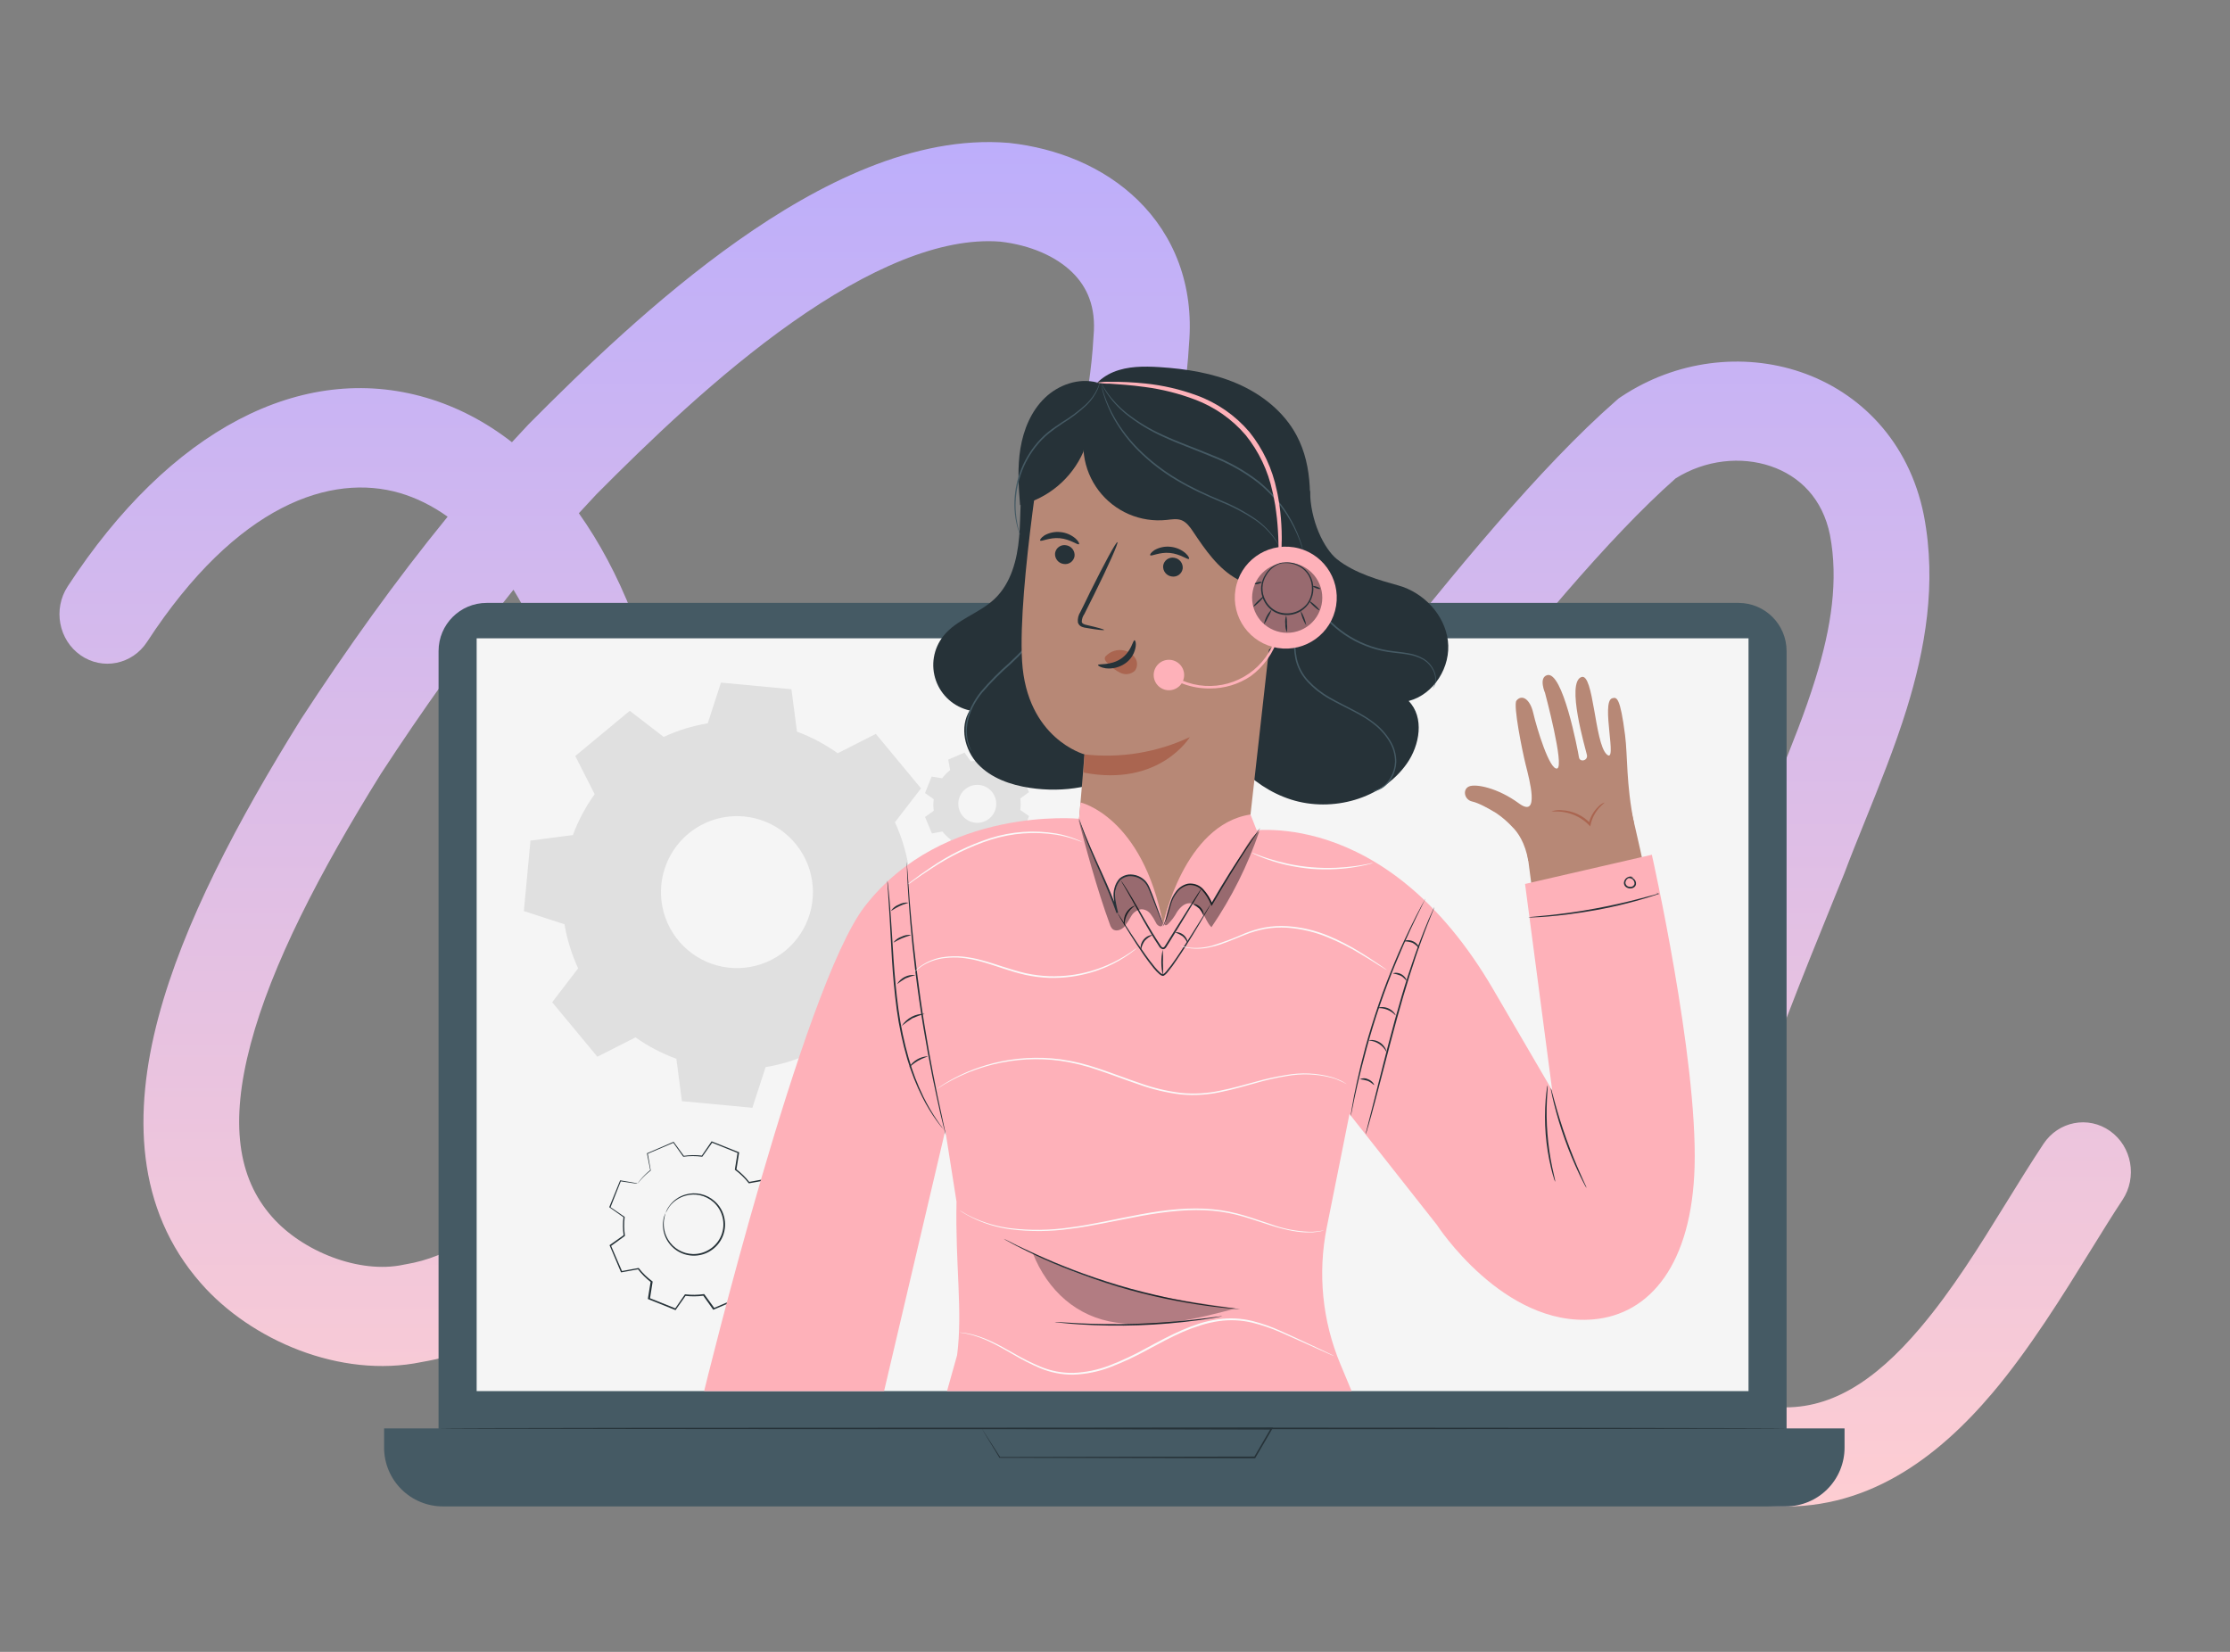 <svg width="675" height="500" viewBox="0 0 675 500" fill="none" xmlns="http://www.w3.org/2000/svg">
<rect x="0" y="0" width="675" height="500" fill="#808080" stroke="none"/>
<path fill-rule="evenodd" clip-rule="evenodd" d="M223.412 72.814C247.674 55.698 276.75 40.901 305.249 43.245L305.447 43.262L305.644 43.283C319.769 44.848 333.948 50.334 344.474 60.632C355.328 71.251 361.448 86.236 359.902 104.171C358.752 125.528 352.404 152.531 345.587 178.17C342.895 188.293 340.139 198.177 337.502 207.635C333.22 222.995 329.25 237.234 326.372 249.561C323.42 263.548 323.504 276.319 328.641 284.586C333.03 291.225 342.089 292.245 348.054 286.69C363.334 270.595 381.87 247.044 401.904 221.591C406.275 216.037 410.717 210.393 415.213 204.716C439.893 173.549 466.206 141.353 489.255 121.208L489.978 120.576L490.775 120.046C507.279 109.078 527.511 106.672 544.985 112.592C562.821 118.635 577.815 133.45 582.319 155.904L582.333 155.971L582.346 156.039C586.312 176.767 582.668 196.708 577.13 214.59C573.596 226.003 568.784 237.929 564.398 248.8C562.186 254.282 560.082 259.495 558.305 264.239L558.234 264.431L558.157 264.621C557.293 266.753 556.429 268.878 555.568 270.999C545.468 295.878 535.646 320.068 527.819 344.912C526.971 347.835 526.133 350.658 525.32 353.394C519.366 373.449 514.784 388.883 517.444 405.756L517.447 405.775C519.138 416.583 527.703 425.003 537.416 425.872C553.509 427.139 567.363 418.307 581.223 401.947C591.005 390.4 599.08 377.325 607.143 364.267C610.89 358.2 614.634 352.137 618.546 346.232C623.074 339.399 632.097 337.658 638.7 342.343C645.303 347.028 646.986 356.365 642.458 363.198C639.589 367.529 636.437 372.625 633.034 378.128C624.466 391.98 614.301 408.414 603.024 421.725C586.816 440.856 564.768 458.156 535.124 455.781L535.075 455.777L535.026 455.773C510.946 453.674 492.476 433.845 488.83 410.588C484.99 386.235 491.851 363.524 497.709 344.132C498.537 341.393 499.344 338.72 500.099 336.118L500.147 335.951L500.2 335.786C508.427 309.639 518.729 284.272 528.766 259.557C529.628 257.435 530.488 255.317 531.344 253.205C533.686 246.962 536.067 241.084 538.392 235.344C542.44 225.348 546.318 215.774 549.52 205.434C554.351 189.835 556.505 175.54 553.918 161.936C551.688 150.926 544.771 144.089 535.964 141.105C527.027 138.077 516.216 139.134 507.192 144.806C486.685 162.934 462.326 192.555 437.639 223.732C433.348 229.15 429.046 234.618 424.761 240.064C404.614 265.67 384.85 290.789 368.46 308.007L368.245 308.232L368.021 308.448C350.052 325.797 319.687 324.571 304.525 301.24L304.464 301.147L304.405 301.053C292.456 282.058 294.763 258.618 298.086 242.975L298.118 242.827L298.152 242.68C301.158 229.78 305.482 214.252 309.939 198.252C312.537 188.923 315.18 179.434 317.633 170.21C324.525 144.29 330.047 120.044 330.966 102.275L330.982 101.973L331.009 101.671C331.811 92.856 329.037 86.817 324.556 82.433C319.719 77.701 312.078 74.208 302.756 73.138C284.656 71.731 262.734 81.385 239.744 97.604C217.25 113.473 196.265 133.782 180.513 149.636C178.733 151.523 176.967 153.428 175.215 155.352C187.75 173.021 196.843 196.018 201.623 222.535C207.906 256.169 206.906 289.911 200.138 322.994C193.465 359.852 174.013 404.402 127.627 412.275C102.971 417.386 75.868 405.605 60.848 388.464C40.967 365.879 40.312 336.678 47.914 308.05C55.487 279.533 71.951 248.446 90.997 217.853L91.081 217.717L91.169 217.583C104.953 196.457 119.624 175.846 135.497 156.396C130.785 153.042 125.93 150.668 121.081 149.247C100.349 143.17 71.774 152.491 44.514 194.29C40.035 201.157 31.025 202.968 24.389 198.333C17.752 193.699 16.003 184.374 20.482 177.507C51.399 130.099 91.3 109.336 128.982 120.38C138.342 123.123 147.039 127.692 154.958 133.852C156.594 132.066 158.242 130.293 159.902 128.534L160.031 128.398L160.163 128.266C176.077 112.243 198.634 90.295 223.412 72.814ZM155.42 178.5C141.255 196.092 127.961 214.816 115.285 234.237C96.646 264.192 82.221 292.088 75.871 316C69.542 339.831 71.944 356.522 82.289 368.268L82.303 368.285L82.318 368.301C91.522 378.814 108.79 385.664 122.093 382.823L122.41 382.756L122.73 382.703C150.141 378.159 165.543 351.348 171.669 317.313L171.702 317.128L171.74 316.944C177.826 287.292 178.64 257.547 173.149 228.185L173.139 228.133L173.13 228.082C169.425 207.503 163.141 191.039 155.42 178.5Z" fill="url(#paint0_linear_1298_1577)"/>
<path d="M526.21 182.49H147.32C139.273 182.49 132.75 189.013 132.75 197.06V437.75C132.75 445.797 139.273 452.32 147.32 452.32H526.21C534.257 452.32 540.78 445.797 540.78 437.75V197.06C540.78 189.013 534.257 182.49 526.21 182.49Z" fill="#455A64"/>
<path d="M116.26 432.36H558.33V438.17C558.33 442.891 556.455 447.418 553.117 450.756C549.778 454.095 545.251 455.97 540.53 455.97H134.06C131.722 455.97 129.408 455.509 127.248 454.615C125.089 453.72 123.126 452.409 121.474 450.756C119.821 449.103 118.509 447.141 117.615 444.982C116.72 442.822 116.26 440.507 116.26 438.17V432.36Z" fill="#455A64"/>
<path d="M529.26 193.21H144.28V421.07H529.26V193.21Z" fill="#F5F5F5"/>
<path d="M297.11 432.36H298.83H303.83L322.48 432.28L384.85 432.15H385.31L385.08 432.55C384.3 433.89 383.45 435.33 382.61 436.79C381.77 438.25 380.83 439.79 379.99 441.27L379.91 441.4H379.76L302.57 441.26H302.5V441.2L298.5 434.63L297.5 432.96L297.17 432.41L297.56 432.99C297.81 433.39 298.17 433.94 298.64 434.66C299.58 436.13 300.97 438.28 302.76 441.08L302.66 441.02L379.85 440.88L379.62 441.01L382.24 436.52C383.09 435.07 383.93 433.62 384.72 432.28L384.94 432.68L322.83 432.54L304 432.42H298.89H297.56L297.11 432.36Z" fill="#263238"/>
<path fill-rule="evenodd" clip-rule="evenodd" d="M285.15 235.6C285.852 234.665 286.676 233.827 287.6 233.11L287.02 229.92L291.95 227.81L293.85 230.44C295.008 230.285 296.182 230.285 297.34 230.44L299.18 227.78L304.18 229.78L303.67 232.98C304.603 233.685 305.44 234.509 306.16 235.43L309.35 234.85L311.46 239.78L308.83 241.68C308.985 242.838 308.985 244.012 308.83 245.17L311.49 247.02L309.49 252.02L306.3 251.51C305.595 252.446 304.772 253.287 303.85 254.01L304.43 257.19L299.5 259.3L297.6 256.67C296.438 256.825 295.262 256.825 294.1 256.67L292.26 259.34L287.26 257.34L287.77 254.14C286.832 253.438 285.991 252.614 285.27 251.69L282.09 252.27L280 247.3L282.63 245.4C282.47 244.242 282.47 243.068 282.63 241.91L280 240.06L282 235.06L285.2 235.57L285.15 235.6ZM290.49 241.14C290.06 242.192 289.951 243.348 290.177 244.462C290.403 245.576 290.955 246.598 291.762 247.399C292.568 248.2 293.595 248.743 294.71 248.961C295.826 249.179 296.981 249.061 298.03 248.622C299.079 248.184 299.974 247.444 300.603 246.497C301.231 245.55 301.565 244.438 301.562 243.301C301.559 242.164 301.219 241.054 300.585 240.111C299.951 239.167 299.051 238.433 298 238C297.301 237.712 296.552 237.565 295.796 237.567C295.04 237.57 294.291 237.721 293.594 238.012C292.896 238.304 292.263 238.73 291.73 239.267C291.198 239.804 290.776 240.44 290.49 241.14Z" fill="#E0E0E0"/>
<path fill-rule="evenodd" clip-rule="evenodd" d="M265.16 339C267.195 336.286 269.579 333.851 272.25 331.76L270.56 322.52L284.85 316.43L290.36 324.04C293.716 323.55 297.123 323.509 300.49 323.92L305.82 316.2L320.24 322L318.75 331.26C321.467 333.292 323.901 335.677 325.99 338.35L335.23 336.67L341.32 351L333.71 356.5C334.202 359.856 334.239 363.264 333.82 366.63L341.55 371.97L335.75 386.38L326.49 384.89C324.458 387.607 322.074 390.041 319.4 392.13L321.08 401.37L306.79 407.47L301.29 399.86C297.933 400.347 294.527 400.384 291.16 399.97L285.83 407.69L271.41 401.9L272.9 392.63C270.181 390.6 267.746 388.216 265.66 385.54L256.42 387.23L250.32 372.94L257.93 367.43C257.443 364.077 257.406 360.673 257.82 357.31L250.1 352L255.89 337.58L265.16 339.07V339ZM280.62 355.06C279.39 358.119 279.095 361.474 279.772 364.701C280.449 367.928 282.068 370.882 284.424 373.189C286.779 375.496 289.766 377.053 293.007 377.662C296.247 378.271 299.596 377.905 302.629 376.611C305.661 375.317 308.242 373.153 310.045 370.392C311.847 367.631 312.791 364.398 312.756 361.101C312.721 357.804 311.708 354.591 309.847 351.869C307.986 349.148 305.36 347.039 302.3 345.81C300.268 344.995 298.095 344.588 295.906 344.613C293.716 344.637 291.553 345.093 289.54 345.954C287.527 346.815 285.703 348.064 284.172 349.63C282.642 351.195 281.435 353.047 280.62 355.08V355.06Z" fill="#F5F5F5"/>
<path d="M201.5 367.15C201.722 366.433 202.06 365.758 202.5 365.15C203.702 363.414 205.469 362.148 207.5 361.57C209.016 361.13 210.619 361.083 212.158 361.432C213.698 361.782 215.123 362.518 216.3 363.57C216.99 364.169 217.584 364.87 218.06 365.65C218.565 366.456 218.939 367.337 219.17 368.26C219.682 370.213 219.552 372.278 218.8 374.151C218.047 376.024 216.711 377.605 214.99 378.66C213.401 379.651 211.551 380.142 209.68 380.07C207.987 380.009 206.342 379.491 204.92 378.57C203.417 377.595 202.227 376.208 201.491 374.575C200.755 372.942 200.505 371.132 200.77 369.36C200.874 368.602 201.1 367.865 201.44 367.18C201.245 367.908 201.088 368.646 200.97 369.39C200.735 371.428 201.186 373.486 202.25 375.24C203.028 376.528 204.117 377.6 205.417 378.358C206.717 379.116 208.186 379.536 209.69 379.58C211.454 379.631 213.194 379.158 214.69 378.22C216.322 377.226 217.591 375.734 218.311 373.965C219.031 372.195 219.164 370.241 218.69 368.39C218.258 366.66 217.322 365.097 216 363.9C214.802 362.828 213.343 362.09 211.77 361.76C210.395 361.479 208.974 361.524 207.62 361.89C205.626 362.412 203.865 363.588 202.62 365.23C201.83 366.4 201.56 367.18 201.5 367.15Z" fill="#263238"/>
<path d="M193 358.27H192.68L191.68 358.14L187.84 357.57L187.93 357.51L184.77 365.51L184.72 365.35L189.01 368.28L189.08 368.34V368.43C188.863 370.279 188.89 372.148 189.16 373.99V374.09L189.07 374.16L184.87 377.21L184.93 376.99L188.33 384.88L188.1 384.76L193.21 383.82H193.34L193.42 383.93C194.574 385.393 195.919 386.695 197.42 387.8L197.54 387.88V388.02C197.29 389.61 197.01 391.36 196.73 393.15L196.58 392.89L204.58 396.09L204.29 396.18L207.24 391.9L207.32 391.78H207.47C209.312 392.001 211.174 391.977 213.01 391.71H213.16L213.25 391.83L216.3 396.04L215.99 395.96L223.9 392.58L223.74 392.87C223.44 391.25 223.13 389.51 222.81 387.76V387.6L222.93 387.5C224.391 386.362 225.692 385.034 226.8 383.55L226.9 383.42H227.06L232.19 384.25L231.9 384.41C232.98 381.743 234.05 379.077 235.11 376.41L235.2 376.72L230.93 373.72L230.8 373.63V373.48C231.025 371.639 231.005 369.776 230.74 367.94V367.79L230.87 367.7L235.08 364.7L234.99 365L231.63 357.09L231.9 357.24L226.78 358.16H226.64L226.55 358.04C225.395 356.575 224.05 355.27 222.55 354.16L222.44 354.08V353.94C222.73 352.18 223 350.48 223.27 348.81L223.41 349.05L215.41 345.83L215.65 345.76L212.65 350.02L212.58 350.12H212.47C210.625 349.874 208.755 349.874 206.91 350.12H206.81L206.75 350.04C205.65 348.51 204.65 347.13 203.75 345.82L203.93 345.87L196 349.26L196.07 349.13C196.43 351.13 196.73 352.85 196.97 354.25V354.3C195.86 355.163 194.832 356.127 193.9 357.18L193.23 357.98L193 358.24C193.055 358.138 193.118 358.041 193.19 357.95C193.33 357.76 193.54 357.48 193.83 357.12C194.727 356.037 195.732 355.048 196.83 354.17V354.25C196.56 352.86 196.25 351.18 195.83 349.14V349.05H195.92L203.81 345.64H203.93L204 345.74L207.06 349.94L206.89 349.87C208.761 349.592 210.661 349.565 212.54 349.79L212.37 349.87C213.3 348.51 214.27 347.09 215.31 345.59L215.4 345.46L215.55 345.52L223.55 348.71L223.72 348.77V348.94C223.45 350.61 223.18 352.31 222.9 354.07L222.81 353.85C224.333 354.999 225.698 356.344 226.87 357.85L226.64 357.77L231.75 356.83H231.94L232.02 357.01C233.107 359.583 234.233 362.217 235.4 364.91L235.48 365.1L235.31 365.22L231.11 368.22L231.21 367.98C231.485 369.859 231.505 371.766 231.27 373.65L231.16 373.41L235.44 376.36L235.61 376.48L235.53 376.67L232.33 384.67L232.25 384.86H232.04L226.91 384.04L227.17 383.93C226.019 385.449 224.674 386.811 223.17 387.98L223.26 387.72C223.58 389.48 223.9 391.22 224.2 392.83V393.04L224 393L216.09 396.37L215.9 396.45L215.78 396.29L212.78 392.07L213.02 392.18C211.14 392.446 209.234 392.463 207.35 392.23L207.59 392.13L204.59 396.4L204.48 396.56L204.3 396.49L196.3 393.27L196.12 393.2V393.01C196.41 391.23 196.7 389.48 196.95 387.89L197.04 388.11C195.536 386.959 194.191 385.614 193.04 384.11L193.25 384.19L188.14 385.11H187.98L187.91 384.96C186.73 382.18 185.613 379.54 184.56 377.04L184.5 376.91L184.62 376.82L188.84 373.82L188.77 373.99C188.504 372.117 188.487 370.217 188.72 368.34L188.79 368.49L184.53 365.49L184.44 365.43V365.33C185.77 362.09 186.86 359.41 187.69 357.33V357.27H187.75L191.55 357.92L192.55 358.1L193 358.27Z" fill="#263238"/>
<path fill-rule="evenodd" clip-rule="evenodd" d="M173.42 252.74C175.048 248.346 177.261 244.192 180 240.39L174.13 228.84L190.62 215.16L200.89 223.06C205.132 221.092 209.619 219.703 214.23 218.93L218.23 206.62L239.56 208.62L241.24 221.46C245.619 223.083 249.762 225.283 253.56 228L265.11 222.14L278.78 238.63L270.89 248.89C272.842 253.129 274.224 257.608 275 262.21L287.3 266.21L285.3 287.54L272.46 289.21C270.87 293.604 268.697 297.764 266 301.58L271.86 313.13L255.37 326.81L245.1 318.92C240.85 320.872 236.356 322.244 231.74 323L227.74 335.31L206.41 333.31L204.73 320.48C200.337 318.879 196.177 316.7 192.36 314L180.82 319.86L167.14 303.37L175 293.11C173.04 288.865 171.651 284.38 170.87 279.77L158.57 275.77L160.57 254.44L173.4 252.76L173.42 252.74ZM200.17 267.88C199.744 272.411 200.672 276.967 202.836 280.971C205 284.974 208.303 288.246 212.328 290.372C216.352 292.497 220.917 293.381 225.444 292.911C229.971 292.441 234.256 290.639 237.758 287.732C241.26 284.825 243.821 280.945 245.117 276.582C246.413 272.219 246.385 267.57 245.037 263.223C243.69 258.875 241.082 255.026 237.546 252.161C234.009 249.297 229.702 247.546 225.17 247.13C219.105 246.573 213.066 248.446 208.38 252.336C203.693 256.226 200.74 261.816 200.17 267.88Z" fill="#E0E0E0"/>
<path d="M540.78 432.36C540.78 432.5 449.43 432.61 336.78 432.61C224.13 432.61 132.78 432.5 132.78 432.36C132.78 432.22 224.11 432.12 336.78 432.12C449.45 432.12 540.78 432.23 540.78 432.36Z" fill="#263238"/>
<path d="M321.32 125.79C315.03 128.55 311.37 135.34 310 142.07C308.63 148.8 309.07 155.76 308.48 162.61C307.89 169.46 306.01 176.61 301.01 181.32C296.35 185.72 289.5 187.51 285.53 192.54C284.049 194.413 283.068 196.631 282.678 198.987C282.289 201.342 282.504 203.758 283.304 206.008C284.103 208.258 285.461 210.267 287.25 211.849C289.038 213.43 291.199 214.532 293.53 215.05C290.39 220.05 291.96 226.96 295.98 231.25C300 235.54 305.89 237.59 311.7 238.47C321.92 240.03 332.82 238.31 341.45 232.62C350.08 226.93 356.12 217.05 356.1 206.72" fill="#263238"/>
<path d="M294.07 227.37C293.586 226.689 293.211 225.937 292.96 225.14C292.254 222.964 292.117 220.644 292.56 218.4C292.852 216.849 293.335 215.341 294 213.91C294.8 212.293 295.769 210.764 296.89 209.35C299.557 206.227 302.448 203.303 305.54 200.6C308.542 197.828 311.352 194.854 313.95 191.7C316.076 189.129 317.886 186.313 319.34 183.31C320.307 181.284 321.039 179.153 321.52 176.96C321.71 176.19 321.76 175.57 321.85 175.16C321.871 174.945 321.918 174.734 321.99 174.53C322.012 174.743 322.012 174.957 321.99 175.17C321.93 175.59 321.91 176.22 321.75 177C321.338 179.232 320.646 181.402 319.69 183.46C318.273 186.512 316.479 189.374 314.35 191.98C311.761 195.177 308.947 198.184 305.93 200.98C302.847 203.664 299.96 206.565 297.29 209.66C296.174 211.034 295.211 212.526 294.42 214.11C293.746 215.498 293.252 216.967 292.95 218.48C292.481 220.676 292.563 222.954 293.19 225.11C293.438 225.88 293.732 226.635 294.07 227.37Z" fill="#455A64"/>
<path d="M396.54 148.38C396.54 157.62 400.8 166.09 404.63 169.21C410.06 173.61 418.02 175.74 423.26 177.21C430.9 179.34 437.26 186.03 438.26 193.91C439.26 201.79 434.06 210.2 426.38 212.18C431.21 217.11 429.77 225.59 425.8 231.18C418.27 241.87 403.24 245.98 390.8 242.02C378.36 238.06 368.8 227.02 365.06 214.49" fill="#263238"/>
<path d="M415.54 239.4C416.596 239.171 417.596 238.732 418.48 238.11C419.499 237.364 420.339 236.401 420.94 235.29C421.756 233.832 422.208 232.199 422.26 230.53C422.249 228.508 421.715 226.524 420.71 224.77C419.554 222.749 418.031 220.962 416.22 219.5C412.43 216.31 407.28 214.32 402.3 211.5C399.846 210.12 397.62 208.369 395.7 206.31C394.788 205.316 394.011 204.207 393.39 203.01C392.8 201.862 392.363 200.641 392.09 199.38C391.645 197.047 391.537 194.663 391.77 192.3C391.94 190.09 392.22 188.06 392.41 186.19C392.841 183.268 392.794 180.296 392.27 177.39C392.14 176.89 392.02 176.45 391.91 176.05C391.8 175.65 391.64 175.36 391.55 175.1C391.438 174.842 391.341 174.579 391.26 174.31C391.411 174.546 391.539 174.798 391.64 175.06C391.75 175.32 391.92 175.62 392.05 176L392.46 177.35C393.067 180.271 393.169 183.274 392.76 186.23C392.59 188.1 392.33 190.14 392.18 192.33C391.965 194.668 392.086 197.026 392.54 199.33C393.09 201.839 394.306 204.153 396.06 206.03C397.95 208.049 400.139 209.766 402.55 211.12C407.48 213.95 412.66 215.97 416.55 219.24C418.397 220.744 419.944 222.582 421.11 224.66C422.143 226.489 422.674 228.559 422.65 230.66C422.583 232.383 422.092 234.062 421.22 235.55C420.578 236.677 419.693 237.647 418.63 238.39C417.954 238.844 417.207 239.182 416.42 239.39C416.127 239.422 415.833 239.426 415.54 239.4Z" fill="#455A64"/>
<path d="M433.54 208.57C434.092 207.821 434.419 206.929 434.48 206C434.513 204.915 434.265 203.84 433.76 202.88C433.119 201.598 432.141 200.516 430.93 199.75C429.405 198.894 427.733 198.334 426 198.1C424.14 197.77 422.11 197.65 420 197.32C415.369 196.58 410.956 194.836 407.07 192.21C403.174 189.589 399.909 186.136 397.51 182.1C395.578 178.802 394.25 175.185 393.59 171.42C393.126 168.891 392.988 166.314 393.18 163.75C393.225 163.056 393.305 162.365 393.42 161.68C393.438 161.439 393.485 161.2 393.56 160.97C393.61 160.97 393.44 161.97 393.37 163.77C393.102 170.114 394.675 176.4 397.9 181.87C400.287 185.827 403.509 189.216 407.34 191.8C411.172 194.38 415.513 196.108 420.07 196.87C422.17 197.21 424.21 197.35 426.07 197.69C427.835 197.952 429.533 198.553 431.07 199.46C432.328 200.265 433.333 201.409 433.97 202.76C434.474 203.766 434.702 204.887 434.63 206.01C434.571 206.719 434.345 207.405 433.97 208.01C433.84 208.2 433.71 208.34 433.63 208.44L433.54 208.57Z" fill="#455A64"/>
<path d="M325.81 256.71C327.13 242.9 328.26 228.34 328.26 228.34C328.26 228.34 310.77 223.64 309.37 200.07C308.03 177.6 316.7 126.86 316.7 126.86C343.33 118.94 372.97 128.86 389.2 151.15L376.66 263.15C375.21 276.15 362.87 285.25 348.96 283.58C334.92 281.89 324.56 269.87 325.81 256.71Z" fill="#B78876"/>
<path d="M319.36 167.42C319.28 168.193 319.503 168.967 319.983 169.579C320.462 170.191 321.16 170.593 321.93 170.7C322.306 170.769 322.691 170.761 323.064 170.678C323.436 170.594 323.788 170.437 324.099 170.215C324.409 169.993 324.672 169.711 324.872 169.385C325.071 169.06 325.203 168.698 325.26 168.32C325.34 167.547 325.117 166.773 324.637 166.161C324.158 165.549 323.46 165.147 322.69 165.04C322.314 164.971 321.929 164.979 321.556 165.062C321.184 165.146 320.832 165.303 320.521 165.525C320.21 165.747 319.948 166.029 319.748 166.355C319.549 166.68 319.417 167.042 319.36 167.42Z" fill="#263238"/>
<path d="M314.86 163.61C315.19 164.04 317.61 162.61 320.81 162.91C324.01 163.21 326.2 165.07 326.59 164.71C326.78 164.55 326.47 163.82 325.52 162.97C324.228 161.873 322.628 161.202 320.94 161.05C319.281 160.877 317.61 161.227 316.16 162.05C315.1 162.75 314.7 163.42 314.86 163.61Z" fill="#263238"/>
<path d="M352.08 171.21C352 171.985 352.225 172.76 352.706 173.372C353.188 173.984 353.888 174.385 354.66 174.49C355.035 174.558 355.421 174.551 355.793 174.467C356.166 174.384 356.518 174.227 356.829 174.005C357.139 173.783 357.402 173.501 357.602 173.175C357.801 172.85 357.933 172.487 357.99 172.11C358.07 171.337 357.847 170.563 357.367 169.951C356.888 169.339 356.19 168.937 355.42 168.83C355.044 168.761 354.658 168.769 354.284 168.852C353.911 168.935 353.558 169.092 353.247 169.314C352.936 169.536 352.672 169.818 352.471 170.144C352.271 170.469 352.138 170.832 352.08 171.21Z" fill="#263238"/>
<path d="M348.16 168.06C348.49 168.49 350.91 167.06 354.11 167.37C357.31 167.68 359.5 169.52 359.89 169.16C360.07 169.01 359.77 168.27 358.82 167.42C357.527 166.324 355.928 165.654 354.24 165.5C352.581 165.327 350.91 165.677 349.46 166.5C348.4 167.2 348 167.87 348.16 168.06Z" fill="#263238"/>
<path d="M334.2 190.67C334.2 190.49 332.28 189.95 329.09 189.22C328.28 189.05 327.53 188.81 327.44 188.22C327.458 187.368 327.734 186.542 328.23 185.85L331.23 179.85C335.46 171.32 338.61 164.27 338.23 164.1C337.85 163.93 334.18 170.72 329.95 179.25C328.95 181.36 327.95 183.36 327.01 185.25C326.403 186.185 326.141 187.302 326.27 188.41C326.356 188.713 326.512 188.991 326.726 189.222C326.939 189.453 327.205 189.631 327.5 189.74C327.94 189.908 328.401 190.019 328.87 190.07C332.16 190.64 334.17 190.85 334.2 190.67Z" fill="#263238"/>
<path d="M328.26 228.34C339.169 229.586 350.21 227.775 360.15 223.11C360.15 223.11 351 238.31 328 233.85L328.26 228.34Z" fill="#AA6550"/>
<path d="M334.8 198.52C335.484 197.813 336.337 197.291 337.278 197.004C338.219 196.717 339.218 196.675 340.18 196.88C340.88 197.016 341.545 197.291 342.138 197.687C342.73 198.084 343.237 198.595 343.63 199.19C344.006 199.768 344.195 200.447 344.171 201.135C344.148 201.824 343.914 202.489 343.5 203.04C342.93 203.565 342.215 203.907 341.448 204.021C340.681 204.135 339.898 204.016 339.2 203.68C337.74 202.999 336.432 202.033 335.35 200.84C335.018 200.56 334.74 200.221 334.53 199.84C334.429 199.652 334.387 199.439 334.408 199.227C334.429 199.015 334.514 198.814 334.65 198.65" fill="#AA6550"/>
<path d="M343.41 193.81C342.89 193.73 342.54 197.2 339.32 199.38C336.1 201.56 332.44 200.81 332.37 201.29C332.3 201.5 333.13 202.05 334.69 202.29C336.721 202.52 338.769 202.024 340.47 200.89C342.108 199.805 343.257 198.121 343.67 196.2C344 194.71 343.65 193.81 343.41 193.81Z" fill="#263238"/>
<path d="M378.16 175.91C380.698 175.622 383.265 176.041 385.58 177.12C386.735 177.662 387.771 178.427 388.629 179.371C389.487 180.315 390.15 181.419 390.58 182.62C391.311 185.087 391.075 187.74 389.92 190.04C388.759 192.318 387.106 194.31 385.08 195.87C383.703 197.084 382.058 197.954 380.28 198.41C379.389 198.632 378.458 198.628 377.569 198.4C376.68 198.171 375.863 197.724 375.19 197.1" fill="#B78876"/>
<path d="M378.05 191.09C377.76 191.15 378.69 192.76 381.05 192.37C382.295 192.066 383.371 191.287 384.05 190.2C384.856 188.987 385.416 187.628 385.7 186.2C386.023 184.683 385.804 183.101 385.08 181.73C384.77 181.148 384.333 180.644 383.801 180.255C383.27 179.865 382.658 179.6 382.01 179.48C379.68 179.2 378.79 180.75 379.01 180.82C379.23 180.89 380.17 180.28 381.66 180.82C383.15 181.36 384.34 183.39 383.78 185.82C383.22 188.25 382.04 190.58 380.62 191.03C379.2 191.48 378.23 190.9 378.05 191.09Z" fill="#AA6550"/>
<path d="M327.92 136.78C326.171 140.752 323.536 144.272 320.217 147.068C316.897 149.864 312.982 151.862 308.77 152.91C308.28 147.18 307.94 141.38 308.88 135.7C309.82 130.02 312.12 124.43 316.26 120.44C320.4 116.45 326.53 114.3 332.09 115.78" fill="#263238"/>
<path d="M329.52 126.26C328.07 129.909 327.587 133.871 328.116 137.762C328.646 141.652 330.17 145.341 332.542 148.47C334.914 151.599 338.053 154.063 341.657 155.624C345.26 157.185 349.205 157.79 353.11 157.38C354.63 157.22 356.23 156.92 357.65 157.47C359.07 158.02 360.18 159.47 361.09 160.85C364.79 166.38 368.7 172.13 374.53 175.33C380.36 178.53 388.7 178.21 392.6 172.82C394.49 170.2 395.05 166.87 395.49 163.67C396.97 152.9 397.58 141.33 392.44 131.75C388.63 124.62 381.93 119.33 374.52 116.12C367.11 112.91 358.99 111.63 350.92 111.12C346.24 110.83 341.39 110.82 337.04 112.6C332.69 114.38 328.94 118.32 328.69 123.01" fill="#263238"/>
<path d="M394.46 166.71C394.348 166.454 394.254 166.19 394.18 165.92C394.02 165.4 393.75 164.63 393.4 163.66C392.361 160.906 391.037 158.269 389.45 155.79C387.09 152.128 384.163 148.864 380.78 146.12C376.545 142.867 371.868 140.234 366.89 138.3C361.65 136.1 356.52 134.3 352.03 132.19C348.018 130.39 344.251 128.089 340.82 125.34C338.519 123.471 336.516 121.262 334.88 118.79C334.439 118.116 334.042 117.414 333.69 116.69C333.547 116.45 333.43 116.195 333.34 115.93C333.501 116.161 333.648 116.401 333.78 116.65C334.166 117.338 334.586 118.005 335.04 118.65C336.719 121.06 338.74 123.212 341.04 125.04C344.468 127.731 348.221 129.982 352.21 131.74C356.68 133.81 361.81 135.61 367.07 137.81C372.091 139.767 376.806 142.434 381.07 145.73C384.478 148.522 387.409 151.848 389.75 155.58C391.318 158.097 392.602 160.78 393.58 163.58C393.91 164.58 394.15 165.35 394.27 165.89C394.356 166.157 394.42 166.432 394.46 166.71Z" fill="#455A64"/>
<path d="M387.25 165.44C387.098 165.234 386.967 165.013 386.86 164.78C386.6 164.35 386.22 163.71 385.66 162.94C384.06 160.788 382.117 158.913 379.91 157.39C376.595 155.173 373.056 153.313 369.35 151.84C367.28 150.95 365.09 150.03 362.87 148.97C360.65 147.91 358.38 146.73 356.14 145.39C351.896 142.892 347.986 139.868 344.5 136.39C341.657 133.547 339.208 130.335 337.22 126.84C335.889 124.482 334.816 121.988 334.02 119.4C333.76 118.48 333.57 117.76 333.48 117.27C333.409 117.022 333.362 116.767 333.34 116.51C333.441 116.745 333.518 116.99 333.57 117.24C333.7 117.73 333.92 118.43 334.21 119.34C335.067 121.886 336.179 124.338 337.53 126.66C339.538 130.102 341.989 133.265 344.82 136.07C348.299 139.51 352.189 142.509 356.4 145C358.62 146.33 360.87 147.51 363.08 148.58C365.29 149.65 367.46 150.58 369.53 151.46C373.255 152.957 376.803 154.862 380.11 157.14C382.329 158.706 384.261 160.645 385.82 162.87C386.236 163.477 386.61 164.112 386.94 164.77C387.06 164.985 387.163 165.209 387.25 165.44Z" fill="#455A64"/>
<path d="M308.85 162.12C308.762 161.946 308.688 161.766 308.63 161.58C308.5 161.23 308.3 160.7 308.08 160.01C307.522 158.054 307.187 156.041 307.08 154.01C306.775 147.185 308.901 140.474 313.08 135.07C314.255 133.539 315.597 132.144 317.08 130.91C318.53 129.73 320.02 128.73 321.44 127.79C324.017 126.241 326.435 124.442 328.66 122.42C330.137 121.038 331.338 119.389 332.2 117.56C332.78 116.25 332.91 115.45 332.96 115.46C332.957 115.656 332.927 115.852 332.87 116.04C332.746 116.581 332.583 117.113 332.38 117.63C331.563 119.508 330.384 121.207 328.91 122.63C326.701 124.705 324.285 126.548 321.7 128.13C320.212 129.097 318.774 130.138 317.39 131.25C315.934 132.464 314.613 133.832 313.45 135.33C311.197 138.232 309.526 141.543 308.53 145.08C307.7 147.964 307.326 150.96 307.42 153.96C307.498 155.983 307.78 157.993 308.26 159.96C308.44 160.626 308.59 161.156 308.71 161.55C308.78 161.733 308.827 161.925 308.85 162.12Z" fill="#455A64"/>
<path d="M366.16 208.39C360.707 208.449 355.422 206.51 351.3 202.94L351.94 202.23C355.467 205.408 359.964 207.301 364.702 207.602C369.44 207.903 374.14 206.595 378.041 203.889C381.942 201.183 384.814 197.239 386.192 192.695C387.569 188.152 387.371 183.277 385.63 178.86L386.52 178.51C388.201 183.141 388.336 188.193 386.904 192.907C385.473 197.622 382.552 201.745 378.58 204.66C374.913 207.132 370.582 208.432 366.16 208.39Z" fill="#FEB1B9"/>
<path d="M353.82 208.93C356.366 208.93 358.43 206.866 358.43 204.32C358.43 201.774 356.366 199.71 353.82 199.71C351.274 199.71 349.21 201.774 349.21 204.32C349.21 206.866 351.274 208.93 353.82 208.93Z" fill="#FEB1B9"/>
<path d="M404.429 183.356C405.787 174.943 400.068 167.022 391.655 165.664C383.243 164.306 375.322 170.025 373.964 178.438C372.606 186.851 378.325 194.772 386.737 196.13C395.15 197.488 403.071 191.769 404.429 183.356Z" fill="#FEB1B9"/>
<path d="M386.71 178.75C386.601 177.447 386.628 176.137 386.79 174.84L386.97 170.27C386.97 168.49 387.05 166.46 386.97 164.22C386.97 163.1 386.89 161.93 386.83 160.72C386.77 159.51 386.64 158.24 386.52 156.93C386.4 155.62 386.17 154.29 386 152.93C385.87 152.25 385.74 151.55 385.61 150.85C385.48 150.15 385.34 149.43 385.15 148.72C383.819 142.501 381.052 136.679 377.07 131.72C372.938 126.883 367.646 123.174 361.69 120.94C356.806 119.094 351.726 117.819 346.55 117.14C342.11 116.52 338.48 116.33 335.98 116.14C334.672 116.166 333.366 116.059 332.08 115.82C333.372 115.607 334.681 115.523 335.99 115.57C339.56 115.539 343.129 115.709 346.68 116.08C351.978 116.625 357.189 117.827 362.19 119.66C368.396 121.91 373.909 125.735 378.19 130.76C382.318 135.901 385.154 141.957 386.46 148.42C386.64 149.15 386.78 149.88 386.9 150.61C387.02 151.34 387.14 152.04 387.26 152.74C387.42 154.16 387.64 155.52 387.72 156.85C387.8 158.18 387.93 159.47 387.94 160.7C387.95 161.93 388.02 163.12 387.94 164.25C387.94 166.52 387.81 168.56 387.71 170.35C387.61 172.14 387.43 173.67 387.28 174.93C387.213 176.219 387.022 177.498 386.71 178.75Z" fill="#FEB1B9"/>
<g opacity="0.4">
<path d="M393.715 190.725C399.127 188.465 401.683 182.245 399.423 176.833C397.164 171.42 390.944 168.864 385.532 171.124C380.119 173.384 377.563 179.603 379.823 185.016C382.083 190.428 388.302 192.984 393.715 190.725Z" fill="black"/>
</g>
<path d="M386.13 171C386.28 170.902 386.441 170.821 386.61 170.76C387.083 170.561 387.575 170.414 388.08 170.32C389.97 169.997 391.914 170.328 393.59 171.26C394.758 171.899 395.735 172.838 396.42 173.98C397.192 175.297 397.583 176.803 397.55 178.33C397.525 179.66 397.169 180.964 396.513 182.122C395.858 183.28 394.923 184.256 393.796 184.962C392.668 185.668 391.381 186.081 390.053 186.165C388.725 186.248 387.397 185.999 386.19 185.44C384.662 184.693 383.419 183.467 382.65 181.95C381.936 180.596 381.62 179.066 381.74 177.54C381.877 176.22 382.326 174.952 383.05 173.84C384.037 172.189 385.607 170.969 387.45 170.42C387.948 170.282 388.464 170.221 388.98 170.24C389.159 170.246 389.337 170.272 389.51 170.32C388.834 170.322 388.161 170.416 387.51 170.6C385.758 171.206 384.285 172.424 383.36 174.03C382.617 175.168 382.197 176.486 382.144 177.843C382.091 179.201 382.408 180.548 383.06 181.74C383.794 183.157 384.965 184.3 386.4 185C387.968 185.692 389.72 185.847 391.385 185.442C393.05 185.037 394.535 184.094 395.61 182.76C396.56 181.472 397.085 179.92 397.11 178.32C397.164 176.877 396.817 175.448 396.11 174.19C395.477 173.095 394.562 172.191 393.46 171.57C391.86 170.639 389.995 170.266 388.16 170.51C387.474 170.63 386.795 170.794 386.13 171Z" fill="#263238"/>
<path d="M389.53 191.36C389.167 190.575 389.002 189.713 389.05 188.85C388.936 187.997 389.028 187.129 389.32 186.32C389.511 187.142 389.585 187.987 389.54 188.83C389.659 189.669 389.656 190.521 389.53 191.36Z" fill="#263238"/>
<path d="M395.39 189.3C394.509 187.942 393.917 186.417 393.65 184.82C394.531 186.178 395.123 187.703 395.39 189.3Z" fill="#263238"/>
<path d="M399.34 184.68C399.25 184.78 398.52 184.27 397.71 183.54C396.9 182.81 396.33 182.13 396.42 182.03C396.51 181.93 397.24 182.44 398.05 183.17C398.86 183.9 399.43 184.58 399.34 184.68Z" fill="#263238"/>
<path d="M399.62 178.23C399.57 178.36 399.05 178.29 398.44 178.07C397.83 177.85 397.38 177.57 397.44 177.44C397.5 177.31 398.01 177.38 398.62 177.6C399.23 177.82 399.67 178.1 399.62 178.23Z" fill="#263238"/>
<path d="M382.6 189C382.876 187.291 383.684 185.713 384.91 184.49C384.653 185.299 384.293 186.072 383.84 186.79C383.52 187.575 383.103 188.318 382.6 189Z" fill="#263238"/>
<path d="M379.43 183.57C379.33 183.47 379.94 182.72 380.78 181.9C381.62 181.08 382.38 180.48 382.48 180.58C382.58 180.68 381.97 181.43 381.13 182.25C380.29 183.07 379.53 183.67 379.43 183.57Z" fill="#263238"/>
<path d="M381.91 176.21C381.91 176.34 381.51 176.57 380.91 176.72C380.31 176.87 379.85 176.89 379.82 176.72C379.79 176.55 380.21 176.35 380.82 176.2C381.43 176.05 381.87 176.08 381.91 176.21Z" fill="#263238"/>
<path d="M462.62 260.63C461.62 254.98 459.41 251.91 457.76 250.3C456.297 248.716 454.657 247.306 452.87 246.1C450.63 244.73 447.58 243.04 445.63 242.61C443.22 242.09 442.63 238.96 444.63 238.06C446.63 237.16 453.33 238.45 459.76 243.17C466.19 247.89 462.93 235.93 461.83 231.55C460.73 227.17 458 213.47 459 212.09C460.59 210.09 463.1 211.45 464.11 215.85C465.12 220.25 469.05 233.25 471.34 232.61C473.63 231.97 467.67 209.75 467.67 209.75C467.67 209.75 465.67 205.19 468.26 204.37C473 202.88 477.56 226.94 477.94 229.24C478.2 230.83 480.72 230.24 480.35 228.53C479.98 226.82 473.91 206.48 478.72 204.92C482.41 203.73 482.66 224.68 486.26 228.26C489.86 231.84 484.44 212.35 488.02 211.35C489.35 210.98 490.4 210.89 491.89 222.49C492.7 228.72 492.18 237.31 494.61 249.2" fill="#B78876"/>
<path d="M450.63 305.35L472.49 336.72L462 255.82L493.25 243.49C493.25 243.49 532.69 394.69 479.8 396.81C479.8 396.81 443.19 395.81 415.87 332.45L450.63 305.35Z" fill="#B78876"/>
<path d="M485.69 242.9C485.75 242.98 485.01 243.47 484.04 244.55C482.773 245.97 481.891 247.692 481.48 249.55L481.36 250.14L480.93 249.7C480.427 249.189 479.885 248.718 479.31 248.29C477.359 246.866 475.07 245.977 472.67 245.71C470.82 245.51 469.67 245.71 469.67 245.6C470.648 245.243 471.696 245.119 472.73 245.24C476.039 245.392 479.16 246.827 481.43 249.24L480.87 249.39C481.31 247.411 482.318 245.604 483.77 244.19C484.298 243.613 484.956 243.171 485.69 242.9Z" fill="#AA6550"/>
<path d="M434.93 370.75L408.48 337.2L401.6 371.52C398.817 385.419 400.252 399.832 405.72 412.91L409.13 421.08H286.65L289.71 410.17C291.44 396.81 289.13 382.87 289.53 363.73L286.13 342.16L267.6 421.08H213.13C213.13 421.08 243 298.59 261.76 274.35C285.37 243.8 326.63 247.83 326.63 247.83L351.9 287.45L376.59 251.72C376.59 251.72 419.01 242.72 452.13 299.72L469.85 330.09L461.62 267.56L500 258.72C500 258.72 513.85 320.15 512.94 353.05C512.13 382.43 499.62 397.84 482.29 399.36C455 401.74 434.93 370.75 434.93 370.75Z" fill="#FEB1B9"/>
<path d="M326.63 247.83L327.06 242.89C327.06 242.89 345.78 247.05 352.06 279.74C352.06 279.74 358.36 249.57 378.52 246.54L381.92 255.23L369.54 287.46L347.8 293.82L326.64 287.46L317 268.35L326.63 247.83Z" fill="#FEB1B9"/>
<path d="M274.45 260.83C274.506 261.107 274.54 261.388 274.55 261.67C274.55 262.27 274.65 263.08 274.73 264.11C274.86 266.22 275.08 269.27 275.38 273.05C275.99 280.59 277.02 291 278.65 302.43C280.28 313.86 282.22 324.15 283.75 331.56C284.52 335.27 285.16 338.26 285.63 340.33C285.84 341.33 286.01 342.13 286.14 342.71C286.211 342.985 286.258 343.266 286.28 343.55C286.18 343.286 286.1 343.015 286.04 342.74C285.887 342.16 285.687 341.37 285.44 340.37C284.92 338.32 284.22 335.37 283.44 331.64C281.82 324.24 279.84 313.95 278.19 302.5C276.54 291.05 275.58 280.63 275.07 273.07C274.81 269.29 274.64 266.23 274.56 264.12C274.56 263.12 274.5 262.28 274.48 261.68C274.46 261.08 274.44 260.83 274.45 260.83Z" fill="#263238"/>
<path d="M381.46 250.56C381.387 250.725 381.296 250.883 381.19 251.03L380.35 252.33L377.23 257.09C374.61 261.09 371.08 266.74 367.4 273.09C367.26 273.34 367.11 273.58 366.98 273.82L366.74 274.23L366.54 273.8C365.901 272.211 364.991 270.746 363.85 269.47C363.328 268.898 362.678 268.459 361.953 268.188C361.228 267.917 360.449 267.821 359.68 267.91C358.293 268.211 357.067 269.016 356.24 270.17C355.478 271.157 354.896 272.271 354.52 273.46C353.82 275.66 353.41 277.51 352.88 278.71C352.694 279.174 352.477 279.625 352.23 280.06C352.05 280.353 351.95 280.493 351.93 280.48C351.93 280.48 352.27 279.85 352.71 278.64C353.15 277.43 353.52 275.64 354.2 273.36C354.558 272.118 355.141 270.952 355.92 269.92C356.792 268.662 358.112 267.786 359.61 267.47C360.449 267.361 361.302 267.455 362.097 267.744C362.892 268.032 363.606 268.508 364.18 269.13C365.376 270.436 366.328 271.947 366.99 273.59H366.55L366.97 272.86C370.65 266.5 374.24 260.86 376.97 256.92C378.32 254.92 379.44 253.33 380.22 252.24C380.6 251.74 380.9 251.32 381.14 250.99C381.231 250.836 381.339 250.692 381.46 250.56Z" fill="#263238"/>
<path d="M363.63 269.07C363.63 269.07 363.58 269.22 363.43 269.49L362.77 270.65L360.26 274.87L356.48 281.08L354.23 284.75C353.83 285.38 353.43 286.03 353.02 286.69C352.895 286.878 352.736 287.041 352.55 287.17C352.439 287.242 352.313 287.289 352.181 287.306C352.05 287.323 351.916 287.311 351.79 287.27C351.356 287.1 351 286.776 350.79 286.36C347.28 281.08 344.66 275.97 342.61 272.36C341.61 270.55 340.76 269.1 340.18 268.1C339.852 267.597 339.558 267.072 339.3 266.53C339.3 266.53 339.42 266.65 339.59 266.9C339.76 267.15 340.03 267.51 340.34 268C340.98 269 341.86 270.4 342.91 272.19C345.04 275.74 347.71 280.82 351.21 286.07C351.42 286.41 351.62 286.7 351.89 286.78C352.16 286.86 352.37 286.68 352.58 286.39L353.78 284.47L356.05 280.82L359.92 274.66L362.56 270.53C362.86 270.09 363.1 269.72 363.31 269.42C363.401 269.29 363.509 269.173 363.63 269.07Z" fill="#263238"/>
<path d="M431.45 272C431.368 272.223 431.271 272.44 431.16 272.65C430.94 273.11 430.64 273.72 430.26 274.48C429.46 276.06 428.34 278.36 427 281.22C425.66 284.08 424.14 287.53 422.54 291.39C420.94 295.25 419.31 299.55 417.73 304.11C416.15 308.67 414.83 313.11 413.73 317.11C412.63 321.11 411.73 324.79 411 327.87C410.27 330.95 409.76 333.46 409.42 335.19C409.25 336.02 409.11 336.68 409.01 337.19C408.973 337.425 408.912 337.656 408.83 337.88C408.831 337.641 408.858 337.403 408.91 337.17C408.99 336.66 409.1 335.99 409.23 335.17C409.51 333.42 410 330.9 410.66 327.8C411.32 324.7 412.2 321.04 413.29 316.99C414.38 312.94 415.74 308.55 417.29 303.99C418.84 299.43 420.54 295.13 422.14 291.26C423.74 287.39 425.33 283.96 426.72 281.11C428.11 278.26 429.27 275.98 430.12 274.43L431.12 272.65C431.206 272.422 431.317 272.204 431.45 272Z" fill="#263238"/>
<path d="M375.42 396.24C375.167 396.253 374.913 396.253 374.66 396.24L372.47 396.07C371.47 395.99 370.36 395.89 369.02 395.72C367.68 395.55 366.14 395.4 364.46 395.14C361.08 394.68 357.08 393.98 352.67 393.07C348.26 392.16 343.45 390.94 338.46 389.47C333.47 388 328.8 386.33 324.59 384.72C320.38 383.11 316.67 381.47 313.59 380.01C312.03 379.31 310.66 378.6 309.45 378.01C308.24 377.42 307.2 376.87 306.37 376.41L304.44 375.36C304.214 375.247 303.996 375.116 303.79 374.97C304.032 375.047 304.267 375.147 304.49 375.27L306.49 376.27C307.34 376.7 308.38 377.27 309.6 377.79C310.82 378.31 312.2 379.05 313.76 379.72C316.86 381.14 320.59 382.72 324.76 384.32C328.93 385.92 333.63 387.53 338.6 389.02C343.57 390.51 348.38 391.68 352.76 392.65C357.14 393.62 361.14 394.32 364.51 394.82C366.18 395.11 367.71 395.29 369.05 395.47C370.39 395.65 371.54 395.8 372.49 395.9L374.67 396.17C374.921 396.171 375.172 396.195 375.42 396.24Z" fill="#263238"/>
<path d="M370 398.38C369.836 398.444 369.665 398.487 369.49 398.51L368.03 398.79C366.76 399.02 364.91 399.31 362.62 399.63C350.691 401.237 338.632 401.656 326.62 400.88C324.31 400.72 322.45 400.56 321.17 400.41L319.69 400.24C319.518 400.223 319.347 400.193 319.18 400.15C319.352 400.126 319.527 400.126 319.7 400.15L321.18 400.23C322.47 400.32 324.33 400.43 326.64 400.54C331.24 400.76 337.64 400.91 344.64 400.67C351.64 400.43 358.02 399.83 362.64 399.29C364.93 399.02 366.78 398.78 368.06 398.61L369.54 398.42C369.691 398.386 369.846 398.372 370 398.38Z" fill="#263238"/>
<path d="M413.35 343.38C413.372 343.136 413.419 342.895 413.49 342.66L414 340.66L415.9 333.17C417.51 326.85 419.64 318.1 422.27 308.5C423.59 303.7 424.94 299.15 426.27 295.04C427.6 290.93 428.88 287.27 430.06 284.23C430.62 282.69 431.2 281.33 431.68 280.13C432.16 278.93 432.61 277.91 432.99 277.08L433.86 275.17C433.954 274.941 434.068 274.72 434.2 274.51C434.136 274.75 434.052 274.984 433.95 275.21C433.76 275.69 433.5 276.34 433.17 277.15C432.84 277.96 432.4 279.03 431.94 280.24C431.48 281.45 430.94 282.81 430.39 284.35C429.25 287.4 428.01 291.08 426.71 295.18C425.41 299.28 424.08 303.84 422.76 308.63C420.14 318.22 417.96 326.96 416.26 333.26C415.42 336.41 414.72 338.96 414.21 340.71L413.61 342.71C413.548 342.942 413.461 343.167 413.35 343.38Z" fill="#263238"/>
<path d="M285.49 341.74C285.304 341.552 285.13 341.351 284.97 341.14C284.65 340.72 284.14 340.14 283.58 339.33C281.932 337.058 280.471 334.657 279.21 332.15C277.335 328.428 275.799 324.546 274.62 320.55C273.19 315.659 272.127 310.669 271.44 305.62C269.98 294.88 269.74 285.06 269.3 278C269.1 274.46 268.91 271.6 268.77 269.62C268.7 268.67 268.64 267.91 268.6 267.35C268.58 267.084 268.58 266.816 268.6 266.55C268.666 266.809 268.709 267.073 268.73 267.34C268.79 267.85 268.89 268.62 268.99 269.61C269.2 271.61 269.44 274.44 269.68 277.97C270.21 285.04 270.5 294.85 271.96 305.55C272.641 310.576 273.687 315.546 275.09 320.42C276.227 324.401 277.71 328.276 279.52 332C280.75 334.507 282.157 336.923 283.73 339.23C284.27 340.06 284.73 340.65 285.05 341.09C285.217 341.292 285.364 341.51 285.49 341.74Z" fill="#263238"/>
<path d="M280.84 319.72C280.84 319.87 279.42 320.18 277.84 321.1C276.26 322.02 275.31 323.1 275.2 323C275.799 322.042 276.622 321.243 277.597 320.672C278.572 320.101 279.671 319.774 280.8 319.72H280.84Z" fill="#263238"/>
<path d="M279.91 306.88C278.631 307.232 277.381 307.68 276.17 308.22C275.041 308.913 273.965 309.689 272.95 310.54C273.691 309.368 274.729 308.412 275.958 307.769C277.187 307.127 278.564 306.82 279.95 306.88H279.91Z" fill="#263238"/>
<path d="M277.1 295.14C276.081 295.413 275.079 295.747 274.1 296.14C273.203 296.672 272.338 297.257 271.51 297.89C272.067 296.941 272.888 296.175 273.874 295.687C274.86 295.198 275.967 295.008 277.06 295.14H277.1Z" fill="#263238"/>
<path d="M275.73 283C275.73 283.14 274.48 283.39 273.04 284C271.6 284.61 270.54 285.36 270.45 285.25C271.057 284.453 271.89 283.858 272.84 283.54C273.729 283.078 274.734 282.89 275.73 283Z" fill="#263238"/>
<path d="M274.94 273.22C274.94 273.36 273.68 273.6 272.24 274.28C270.8 274.96 269.8 275.79 269.71 275.68C270.266 274.831 271.079 274.183 272.03 273.83C272.911 273.324 273.93 273.111 274.94 273.22Z" fill="#263238"/>
<path d="M415.92 328.4C415.8 328.49 415.15 327.61 413.92 327.14C413.171 326.919 412.405 326.762 411.63 326.67C412.011 326.472 412.435 326.368 412.865 326.368C413.295 326.368 413.718 326.472 414.1 326.67C415.5 327.23 416.05 328.36 415.92 328.4Z" fill="#263238"/>
<path d="M419.64 318.39C419.126 317.411 418.368 316.581 417.44 315.98C416.511 315.379 415.444 315.028 414.34 314.96C414.34 314.9 414.71 314.77 415.34 314.79C416.18 314.837 416.993 315.103 417.7 315.56C418.409 316.015 418.986 316.65 419.37 317.4C419.66 318 419.7 318.37 419.64 318.39Z" fill="#263238"/>
<path d="M422.43 307.38C421.734 306.606 420.868 306.003 419.899 305.62C418.931 305.236 417.887 305.082 416.85 305.17C416.85 305.12 417.17 304.94 417.77 304.86C418.556 304.762 419.354 304.866 420.09 305.16C420.824 305.452 421.474 305.923 421.98 306.53C422.36 307 422.48 307.36 422.43 307.38Z" fill="#263238"/>
<path d="M425.72 296.81C425.59 296.88 425.07 295.89 423.91 295.3C423.182 295.004 422.424 294.79 421.65 294.66C421.65 294.6 421.91 294.48 422.38 294.45C422.993 294.439 423.599 294.584 424.141 294.871C424.683 295.158 425.144 295.577 425.48 296.09C425.72 296.49 425.77 296.78 425.72 296.81Z" fill="#263238"/>
<path d="M429.56 287.1C429.012 286.402 428.332 285.817 427.56 285.38C426.719 285.069 425.826 284.92 424.93 284.94C424.93 284.89 425.19 284.7 425.72 284.61C426.417 284.525 427.125 284.637 427.762 284.932C428.4 285.227 428.943 285.693 429.33 286.28C429.57 286.74 429.61 287.08 429.56 287.1Z" fill="#263238"/>
<path d="M366.7 273.22C366.646 273.382 366.572 273.536 366.48 273.68L365.78 274.96C365.16 276.06 364.24 277.65 363.08 279.6C361.92 281.55 360.52 283.85 358.92 286.38C358.11 287.64 357.26 288.96 356.34 290.31C355.42 291.724 354.418 293.083 353.34 294.38C353.056 294.736 352.719 295.047 352.34 295.3C352.207 295.378 352.053 295.41 351.9 295.39C351.768 295.368 351.64 295.328 351.52 295.27C351.319 295.156 351.129 295.026 350.95 294.88C350.314 294.323 349.728 293.71 349.2 293.05C348.2 291.79 347.2 290.51 346.37 289.29C344.65 286.83 343.19 284.56 341.98 282.64C340.77 280.72 339.83 279.16 339.19 278.06L338.47 276.79C338.373 276.649 338.298 276.494 338.25 276.33C338.361 276.458 338.462 276.595 338.55 276.74L339.35 277.96C340.08 279.08 341.07 280.6 342.27 282.46C343.47 284.32 345.01 286.59 346.74 289.02C347.61 290.24 348.54 291.5 349.57 292.74C350.084 293.372 350.649 293.961 351.26 294.5C351.56 294.74 351.94 295 352.13 294.85C352.456 294.625 352.749 294.356 353 294.05C354.072 292.772 355.074 291.437 356 290.05C356.92 288.71 357.78 287.4 358.59 286.14C360.21 283.63 361.64 281.35 362.84 279.42C364.04 277.49 364.97 276.01 365.67 274.87L366.46 273.64C366.58 273.35 366.68 273.21 366.7 273.22Z" fill="#263238"/>
<path d="M345.39 287.45C345.33 287.45 345.22 287.11 345.26 286.53C345.336 285.777 345.628 285.062 346.1 284.47C346.564 283.869 347.193 283.418 347.91 283.17C348.46 283 348.82 283.03 348.83 283.09C347.944 283.49 347.148 284.065 346.49 284.78C345.942 285.584 345.567 286.493 345.39 287.45Z" fill="#263238"/>
<path d="M352 295.33C351.38 292.742 351.359 290.047 351.94 287.45C352.064 288.76 352.088 290.077 352.01 291.39C352.106 292.702 352.103 294.019 352 295.33Z" fill="#263238"/>
<path d="M359.42 285.29C359.28 285.29 358.97 284.22 357.93 283.37C357.262 282.909 356.54 282.532 355.78 282.25C355.78 282.19 356.08 282.12 356.56 282.2C357.182 282.313 357.764 282.585 358.25 282.99C358.737 283.393 359.11 283.917 359.33 284.51C359.49 285 359.48 285.27 359.42 285.29Z" fill="#263238"/>
<path d="M364.29 277.14C363.967 276.402 363.554 275.706 363.06 275.07C362.45 274.535 361.779 274.075 361.06 273.7C361.06 273.64 361.37 273.61 361.83 273.7C362.431 273.892 362.972 274.236 363.4 274.7C363.832 275.156 364.135 275.718 364.28 276.33C364.4 276.83 364.35 277.13 364.29 277.14Z" fill="#263238"/>
<path d="M340.42 280C340.36 280 340.2 279.63 340.18 279C340.164 278.121 340.374 277.254 340.79 276.48C341.204 275.704 341.805 275.044 342.54 274.56C343.11 274.21 343.54 274.13 343.54 274.18C342.566 274.813 341.768 275.682 341.221 276.707C340.673 277.732 340.394 278.878 340.41 280.04L340.42 280Z" fill="#263238"/>
<g opacity="0.4">
<path d="M326.37 247.75C328.51 255.97 332.09 269.36 335.96 279.83C336.103 280.323 336.356 280.778 336.7 281.16C337.7 282.09 339.37 281.52 340.3 280.53C341.088 279.511 341.794 278.431 342.41 277.3C342.725 276.738 343.167 276.257 343.699 275.894C344.232 275.532 344.841 275.297 345.48 275.21C346.005 275.223 346.521 275.352 346.991 275.587C347.462 275.822 347.874 276.158 348.2 276.57C348.845 277.401 349.405 278.296 349.87 279.24C349.976 279.501 350.136 279.736 350.339 279.931C350.543 280.126 350.785 280.275 351.05 280.37C351.183 280.41 351.325 280.411 351.458 280.371C351.592 280.332 351.711 280.254 351.8 280.147C351.89 280.041 351.946 279.91 351.962 279.772C351.978 279.634 351.953 279.494 351.89 279.37L348.47 270.49C348.47 270.49 346.9 263.98 341.47 264.99C335.39 266.12 338.15 276.12 338.15 276.12C338.15 276.12 326.28 247.4 326.37 247.75Z" fill="black"/>
</g>
<path d="M352.06 279.74C351.937 279.561 351.84 279.366 351.77 279.16C351.59 278.77 351.34 278.16 351.03 277.45C350.42 275.89 349.56 273.73 348.51 271.08C348.24 270.41 347.95 269.71 347.64 268.99C347.348 268.253 346.924 267.576 346.39 266.99C345.776 266.368 345.034 265.887 344.216 265.581C343.397 265.275 342.521 265.152 341.65 265.22C340.723 265.336 339.853 265.726 339.15 266.34C338.501 267.084 338.038 267.972 337.8 268.93C337.523 269.905 337.452 270.926 337.59 271.93C337.713 273.001 337.903 274.063 338.16 275.11C338.25 275.5 338.35 275.89 338.44 276.25L337.96 276.39C336.56 272.39 334.96 268.63 333.48 265.26C332 261.89 330.65 258.85 329.59 256.26C328.53 253.67 327.75 251.58 327.28 250.1C327.03 249.37 326.88 248.79 326.77 248.39C326.699 248.197 326.652 247.995 326.63 247.79C326.722 247.973 326.799 248.164 326.86 248.36C327 248.75 327.18 249.36 327.46 250.04C327.98 251.49 328.81 253.58 329.91 256.12C331.01 258.66 332.38 261.68 333.91 265.05C335.44 268.42 337.04 272.16 338.45 276.21L337.98 276.36C337.89 275.99 337.79 275.6 337.69 275.21C337.431 274.14 337.241 273.054 337.12 271.96C336.969 270.875 337.051 269.771 337.36 268.72C337.625 267.689 338.133 266.736 338.84 265.94C339.619 265.256 340.589 264.827 341.62 264.71C342.559 264.636 343.503 264.771 344.383 265.107C345.264 265.442 346.059 265.969 346.71 266.65C347.267 267.284 347.708 268.012 348.01 268.8C348.32 269.53 348.59 270.24 348.86 270.91C349.86 273.58 350.65 275.76 351.23 277.34C351.5 278.06 351.71 278.64 351.88 279.08C351.961 279.294 352.021 279.515 352.06 279.74Z" fill="#263238"/>
<g opacity="0.4">
<path d="M352.54 279.5C352.34 279.64 352.49 280.01 352.73 280.06C352.855 280.072 352.982 280.057 353.101 280.016C353.22 279.974 353.329 279.907 353.42 279.82C354.577 278.708 355.549 277.418 356.3 276C357.2 274.66 358.51 273.38 360.12 273.38C361.73 273.38 363.21 274.8 364.05 276.29C364.89 277.78 365.47 279.46 366.69 280.66C372.825 271.667 377.706 261.88 381.2 251.57C379.2 252.96 377.87 255.13 376.62 257.22C373.373 262.64 370.126 268.056 366.88 273.47C366.272 271.852 365.336 270.378 364.13 269.14C363.525 268.524 362.779 268.063 361.957 267.799C361.135 267.534 360.261 267.473 359.41 267.62C357.52 268.07 356.2 269.78 355.28 271.5C353.916 274.012 353.031 276.755 352.67 279.59" fill="black"/>
</g>
<path d="M480.25 359.61C479.995 359.271 479.777 358.905 479.6 358.52C479.21 357.8 478.67 356.74 478.04 355.43C476.401 351.989 474.936 348.468 473.65 344.88C472.366 341.295 471.264 337.647 470.35 333.95C470 332.53 469.75 331.38 469.59 330.57C469.489 330.16 469.426 329.741 469.4 329.32C469.568 329.709 469.696 330.114 469.78 330.53C470.02 331.41 470.33 332.53 470.69 333.86C471.47 336.67 472.62 340.53 474.12 344.72C475.62 348.91 477.18 352.62 478.36 355.28C478.93 356.54 479.36 357.6 479.77 358.43C479.97 358.806 480.131 359.201 480.25 359.61Z" fill="#263238"/>
<path d="M470.74 357.73C470.57 357.381 470.436 357.016 470.34 356.64C470.11 355.92 469.82 354.88 469.5 353.58C467.864 346.776 467.31 339.756 467.86 332.78C467.97 331.45 468.09 330.37 468.21 329.63C468.235 329.241 468.313 328.858 468.44 328.49C468.482 328.876 468.482 329.264 468.44 329.65C468.38 330.39 468.32 331.47 468.25 332.8C467.904 339.741 468.451 346.698 469.88 353.5C470.16 354.81 470.39 355.86 470.57 356.59C470.676 356.961 470.733 357.344 470.74 357.73Z" fill="#263238"/>
<path d="M501.3 270.19C501.563 270.257 501.818 270.355 502.06 270.48L502.21 270.55L502.06 270.61C495.833 272.697 489.463 274.328 483 275.49C477.42 276.49 472.31 277.11 468.61 277.41C466.76 277.56 465.26 277.65 464.22 277.68C463.681 277.728 463.139 277.728 462.6 277.68C463.128 277.576 463.662 277.509 464.2 277.48L468.58 277.05C472.26 276.66 477.35 276.05 482.91 274.99C492.19 273.3 499.82 271.05 502.05 270.47V270.59C501.785 270.487 501.533 270.353 501.3 270.19Z" fill="#263238"/>
<path d="M492.69 265.85C492.69 265.85 492.78 265.69 493.09 265.6C493.313 265.553 493.544 265.555 493.766 265.605C493.989 265.655 494.198 265.752 494.38 265.89C494.671 266.078 494.903 266.346 495.048 266.661C495.193 266.976 495.246 267.326 495.2 267.67C495.159 267.88 495.073 268.079 494.947 268.252C494.821 268.425 494.658 268.567 494.47 268.67C494.082 268.89 493.631 268.975 493.19 268.91C492.749 268.852 492.337 268.66 492.01 268.36C491.858 268.21 491.738 268.031 491.657 267.833C491.576 267.635 491.536 267.423 491.54 267.21C491.563 266.868 491.673 266.537 491.86 266.25C492.048 265.963 492.306 265.729 492.61 265.57C493 265.344 493.459 265.27 493.9 265.36C494.21 265.44 494.33 265.58 494.32 265.6C493.794 265.489 493.246 265.586 492.79 265.87C492.559 266.012 492.367 266.209 492.229 266.442C492.092 266.676 492.013 266.939 492 267.21C492.022 267.529 492.162 267.829 492.393 268.051C492.624 268.273 492.93 268.401 493.25 268.41C493.56 268.486 493.887 268.441 494.165 268.285C494.444 268.129 494.653 267.874 494.75 267.57C494.768 267.345 494.739 267.119 494.666 266.905C494.593 266.692 494.477 266.496 494.325 266.329C494.173 266.162 493.989 266.028 493.783 265.936C493.578 265.843 493.355 265.793 493.13 265.79C492.85 265.81 492.71 265.9 492.69 265.85Z" fill="#263238"/>
<path d="M344.09 287C343.917 287.172 343.733 287.332 343.54 287.48C343.16 287.76 342.64 288.24 341.89 288.74C339.808 290.227 337.58 291.497 335.24 292.53C331.763 294.069 328.087 295.113 324.32 295.63C322.096 295.93 319.852 296.05 317.61 295.99C315.201 295.905 312.806 295.607 310.45 295.1C305.61 294.01 301.25 292.23 297.14 291.1C295.213 290.547 293.242 290.159 291.25 289.94C289.503 289.767 287.742 289.787 286 290C283.479 290.258 281.056 291.112 278.93 292.49C278.177 293.036 277.453 293.62 276.76 294.24C277.351 293.507 278.045 292.864 278.82 292.33C280.944 290.865 283.396 289.945 285.96 289.65C287.717 289.42 289.494 289.383 291.26 289.54C293.289 289.74 295.297 290.118 297.26 290.67C301.41 291.75 305.77 293.52 310.55 294.6C312.88 295.098 315.249 295.396 317.63 295.49C319.845 295.55 322.061 295.439 324.26 295.16C327.994 294.664 331.642 293.655 335.1 292.16C337.438 291.172 339.675 289.959 341.78 288.54C342.55 288.07 343.08 287.62 343.48 287.36C343.669 287.218 343.874 287.097 344.09 287Z" fill="#FAFAFA"/>
<path d="M407.63 328.14C407.525 328.105 407.424 328.058 407.33 328L406.46 327.55C406.08 327.36 405.59 327.16 405.02 326.9C404.45 326.64 403.77 326.41 403.02 326.21C398.57 325.057 393.922 324.89 389.4 325.72C386.27 326.231 383.174 326.932 380.13 327.82C376.83 328.72 373.31 329.77 369.53 330.54C365.563 331.411 361.484 331.661 357.44 331.28C353.124 330.76 348.88 329.753 344.79 328.28C340.56 326.86 336.52 325.28 332.55 323.95C328.762 322.618 324.854 321.656 320.88 321.08C314.124 320.187 307.26 320.56 300.64 322.18C298.104 322.82 295.612 323.625 293.18 324.59C292.13 325.05 291.13 325.46 290.24 325.89C289.35 326.32 288.54 326.71 287.83 327.11L285.94 328.16L284.59 329L283.76 329.5C283.67 329.57 283.568 329.624 283.46 329.66L283.73 329.46L284.54 328.91C284.89 328.68 285.33 328.37 285.86 328.04L287.73 326.94C288.44 326.53 289.26 326.14 290.14 325.68C291.02 325.22 292.02 324.81 293.08 324.33C295.512 323.335 298.008 322.503 300.55 321.84C307.21 320.158 314.128 319.748 320.94 320.63C324.947 321.197 328.889 322.155 332.71 323.49C336.71 324.81 340.71 326.39 344.94 327.81C348.999 329.274 353.208 330.28 357.49 330.81C361.485 331.202 365.518 330.966 369.44 330.11C373.2 329.36 376.71 328.33 380.02 327.44C383.085 326.566 386.201 325.882 389.35 325.39C393.889 324.579 398.551 324.787 403 326C403.79 326.22 404.46 326.52 405.05 326.74C405.64 326.96 406.1 327.22 406.48 327.43L407.32 327.93C407.54 328.07 407.64 328.13 407.63 328.14Z" fill="#FAFAFA"/>
<path d="M357.24 286.25C358.081 286.487 358.936 286.674 359.8 286.81C362.164 287.076 364.557 286.886 366.85 286.25C370.233 285.214 373.549 283.972 376.78 282.53C378.737 281.736 380.766 281.133 382.84 280.73C385.073 280.332 387.346 280.201 389.61 280.34C393.978 280.624 398.267 281.639 402.3 283.34C405.578 284.724 408.741 286.366 411.76 288.25C414.35 289.83 416.38 291.25 417.76 292.16C418.43 292.62 418.96 292.99 419.36 293.28C419.552 293.4 419.732 293.537 419.9 293.69C419.692 293.602 419.494 293.491 419.31 293.36L417.66 292.36C416.22 291.46 414.17 290.13 411.56 288.59C408.53 286.767 405.372 285.166 402.11 283.8C398.118 282.122 393.879 281.109 389.56 280.8C387.333 280.669 385.098 280.794 382.9 281.17C380.849 281.566 378.84 282.156 376.9 282.93C373.18 284.37 369.9 285.93 366.9 286.56C364.566 287.181 362.129 287.321 359.74 286.97C358.875 286.854 358.033 286.612 357.24 286.25Z" fill="#FAFAFA"/>
<path d="M415.69 261.17C415.228 261.35 414.754 261.493 414.27 261.6C413.8 261.73 413.27 261.87 412.57 262C411.87 262.13 411.15 262.31 410.3 262.43C408.314 262.763 406.311 262.98 404.3 263.08C401.867 263.203 399.429 263.176 397 263C394.552 262.779 392.121 262.405 389.72 261.88C387.76 261.444 385.827 260.896 383.93 260.24C383.12 259.98 382.41 259.67 381.77 259.43C381.13 259.19 380.6 258.95 380.17 258.75C379.708 258.565 379.263 258.341 378.84 258.08C379.32 258.203 379.788 258.367 380.24 258.57C380.69 258.75 381.24 258.96 381.87 259.17C382.5 259.38 383.23 259.67 384.04 259.91C385.66 260.43 387.62 260.96 389.81 261.44C394.583 262.455 399.464 262.868 404.34 262.67C406.58 262.57 408.6 262.38 410.28 262.14C411.13 262.04 411.88 261.89 412.55 261.78C413.22 261.67 413.79 261.56 414.25 261.46C414.719 261.316 415.201 261.218 415.69 261.17Z" fill="#FAFAFA"/>
<path d="M274.86 267.59C274.991 267.451 275.135 267.323 275.29 267.21C275.59 266.97 276.03 266.61 276.61 266.21C277.76 265.33 279.44 264.09 281.61 262.65C287.181 258.807 293.281 255.795 299.72 253.71C306.199 251.649 313.077 251.169 319.78 252.31C321.797 252.68 323.773 253.246 325.68 254C326.36 254.25 326.86 254.52 327.21 254.67C327.389 254.742 327.56 254.832 327.72 254.94C327.72 254.94 326.97 254.67 325.62 254.18C323.703 253.496 321.729 252.987 319.72 252.66C313.071 251.633 306.275 252.153 299.86 254.18C293.489 256.268 287.434 259.215 281.86 262.94C279.69 264.34 277.97 265.54 276.79 266.37L275.42 267.37C275.245 267.469 275.056 267.544 274.86 267.59Z" fill="#FAFAFA"/>
<path d="M400.72 372.46C400.631 372.501 400.537 372.528 400.44 372.54L399.6 372.72C399.146 372.823 398.684 372.893 398.22 372.93L397.34 373.03H396.34C393.47 373.15 389.34 372.41 384.47 370.85C382.03 370.09 379.39 369.15 376.52 368.3C373.47 367.394 370.338 366.788 367.17 366.49C360.46 365.85 353.04 366.66 345.4 368.05C337.76 369.44 330.5 371.17 323.78 371.97C317.832 372.805 311.798 372.842 305.84 372.08C301.822 371.554 297.917 370.375 294.28 368.59L292.6 367.71L291.4 367L290.68 366.53L290.45 366.36C290.543 366.389 290.631 366.433 290.71 366.49L291.45 366.91L292.65 367.62L294.34 368.46C297.987 370.161 301.877 371.281 305.87 371.78C311.798 372.481 317.791 372.407 323.7 371.56C330.39 370.73 337.61 368.99 345.29 367.56C352.97 366.13 360.42 365.36 367.19 366.04C370.384 366.35 373.54 366.977 376.61 367.91C379.49 368.78 382.13 369.73 384.55 370.51C388.324 371.908 392.298 372.695 396.32 372.84H397.32L398.2 372.76C398.663 372.742 399.125 372.689 399.58 372.6L400.42 372.47L400.72 372.46Z" fill="#FAFAFA"/>
<g opacity="0.3">
<path d="M312.62 379.35C317.15 390.66 325.92 398.69 337.99 400.35C350.06 402.01 362.27 399.25 373.99 396.05C352.62 393.05 333.71 390.1 312.59 379.35" fill="black"/>
</g>
<path d="M403.78 410.45L403.49 410.34L402.64 409.98L399.41 408.54C396.59 407.31 392.56 405.41 387.53 403.23C384.793 402.034 381.96 401.074 379.06 400.36C375.733 399.565 372.286 399.406 368.9 399.89C367.071 400.16 365.265 400.571 363.5 401.12C361.664 401.694 359.858 402.362 358.09 403.12C354.48 404.7 350.89 406.66 347.19 408.64C343.61 410.627 339.894 412.358 336.07 413.82C332.492 415.195 328.71 415.962 324.88 416.09C321.401 416.131 317.952 415.45 314.75 414.09C311.997 412.905 309.325 411.542 306.75 410.01C304.36 408.64 302.21 407.4 300.26 406.45C298.596 405.612 296.867 404.91 295.09 404.35C294.434 404.135 293.766 403.958 293.09 403.82C292.61 403.694 292.122 403.6 291.63 403.54L290.72 403.39C290.614 403.383 290.51 403.363 290.41 403.33C290.513 403.314 290.617 403.314 290.72 403.33L291.64 403.43C292.138 403.474 292.633 403.554 293.12 403.67C293.796 403.79 294.463 403.95 295.12 404.15C296.915 404.674 298.664 405.343 300.35 406.15C302.35 407.08 304.5 408.31 306.89 409.65C309.467 411.156 312.139 412.492 314.89 413.65C318.057 414.966 321.461 415.616 324.89 415.56C328.657 415.412 332.374 414.641 335.89 413.28C339.672 411.818 343.348 410.094 346.89 408.12C350.58 406.12 354.18 404.18 357.82 402.6C359.606 401.817 361.432 401.13 363.29 400.54C365.084 399.998 366.915 399.59 368.77 399.32C372.209 398.841 375.707 399.017 379.08 399.84C382.003 400.586 384.854 401.59 387.6 402.84C392.6 405.07 396.6 407.01 399.42 408.3L402.61 409.82L403.44 410.23C403.69 410.39 403.79 410.44 403.78 410.45Z" fill="#FAFAFA"/>
<defs>
<linearGradient id="paint0_linear_1298_1577" x1="331.5" y1="43" x2="331.5" y2="456" gradientUnits="userSpaceOnUse">
<stop stop-color="#BDAEFB"/>
<stop offset="1" stop-color="#FECDD2"/>
</linearGradient>
</defs>
</svg>
